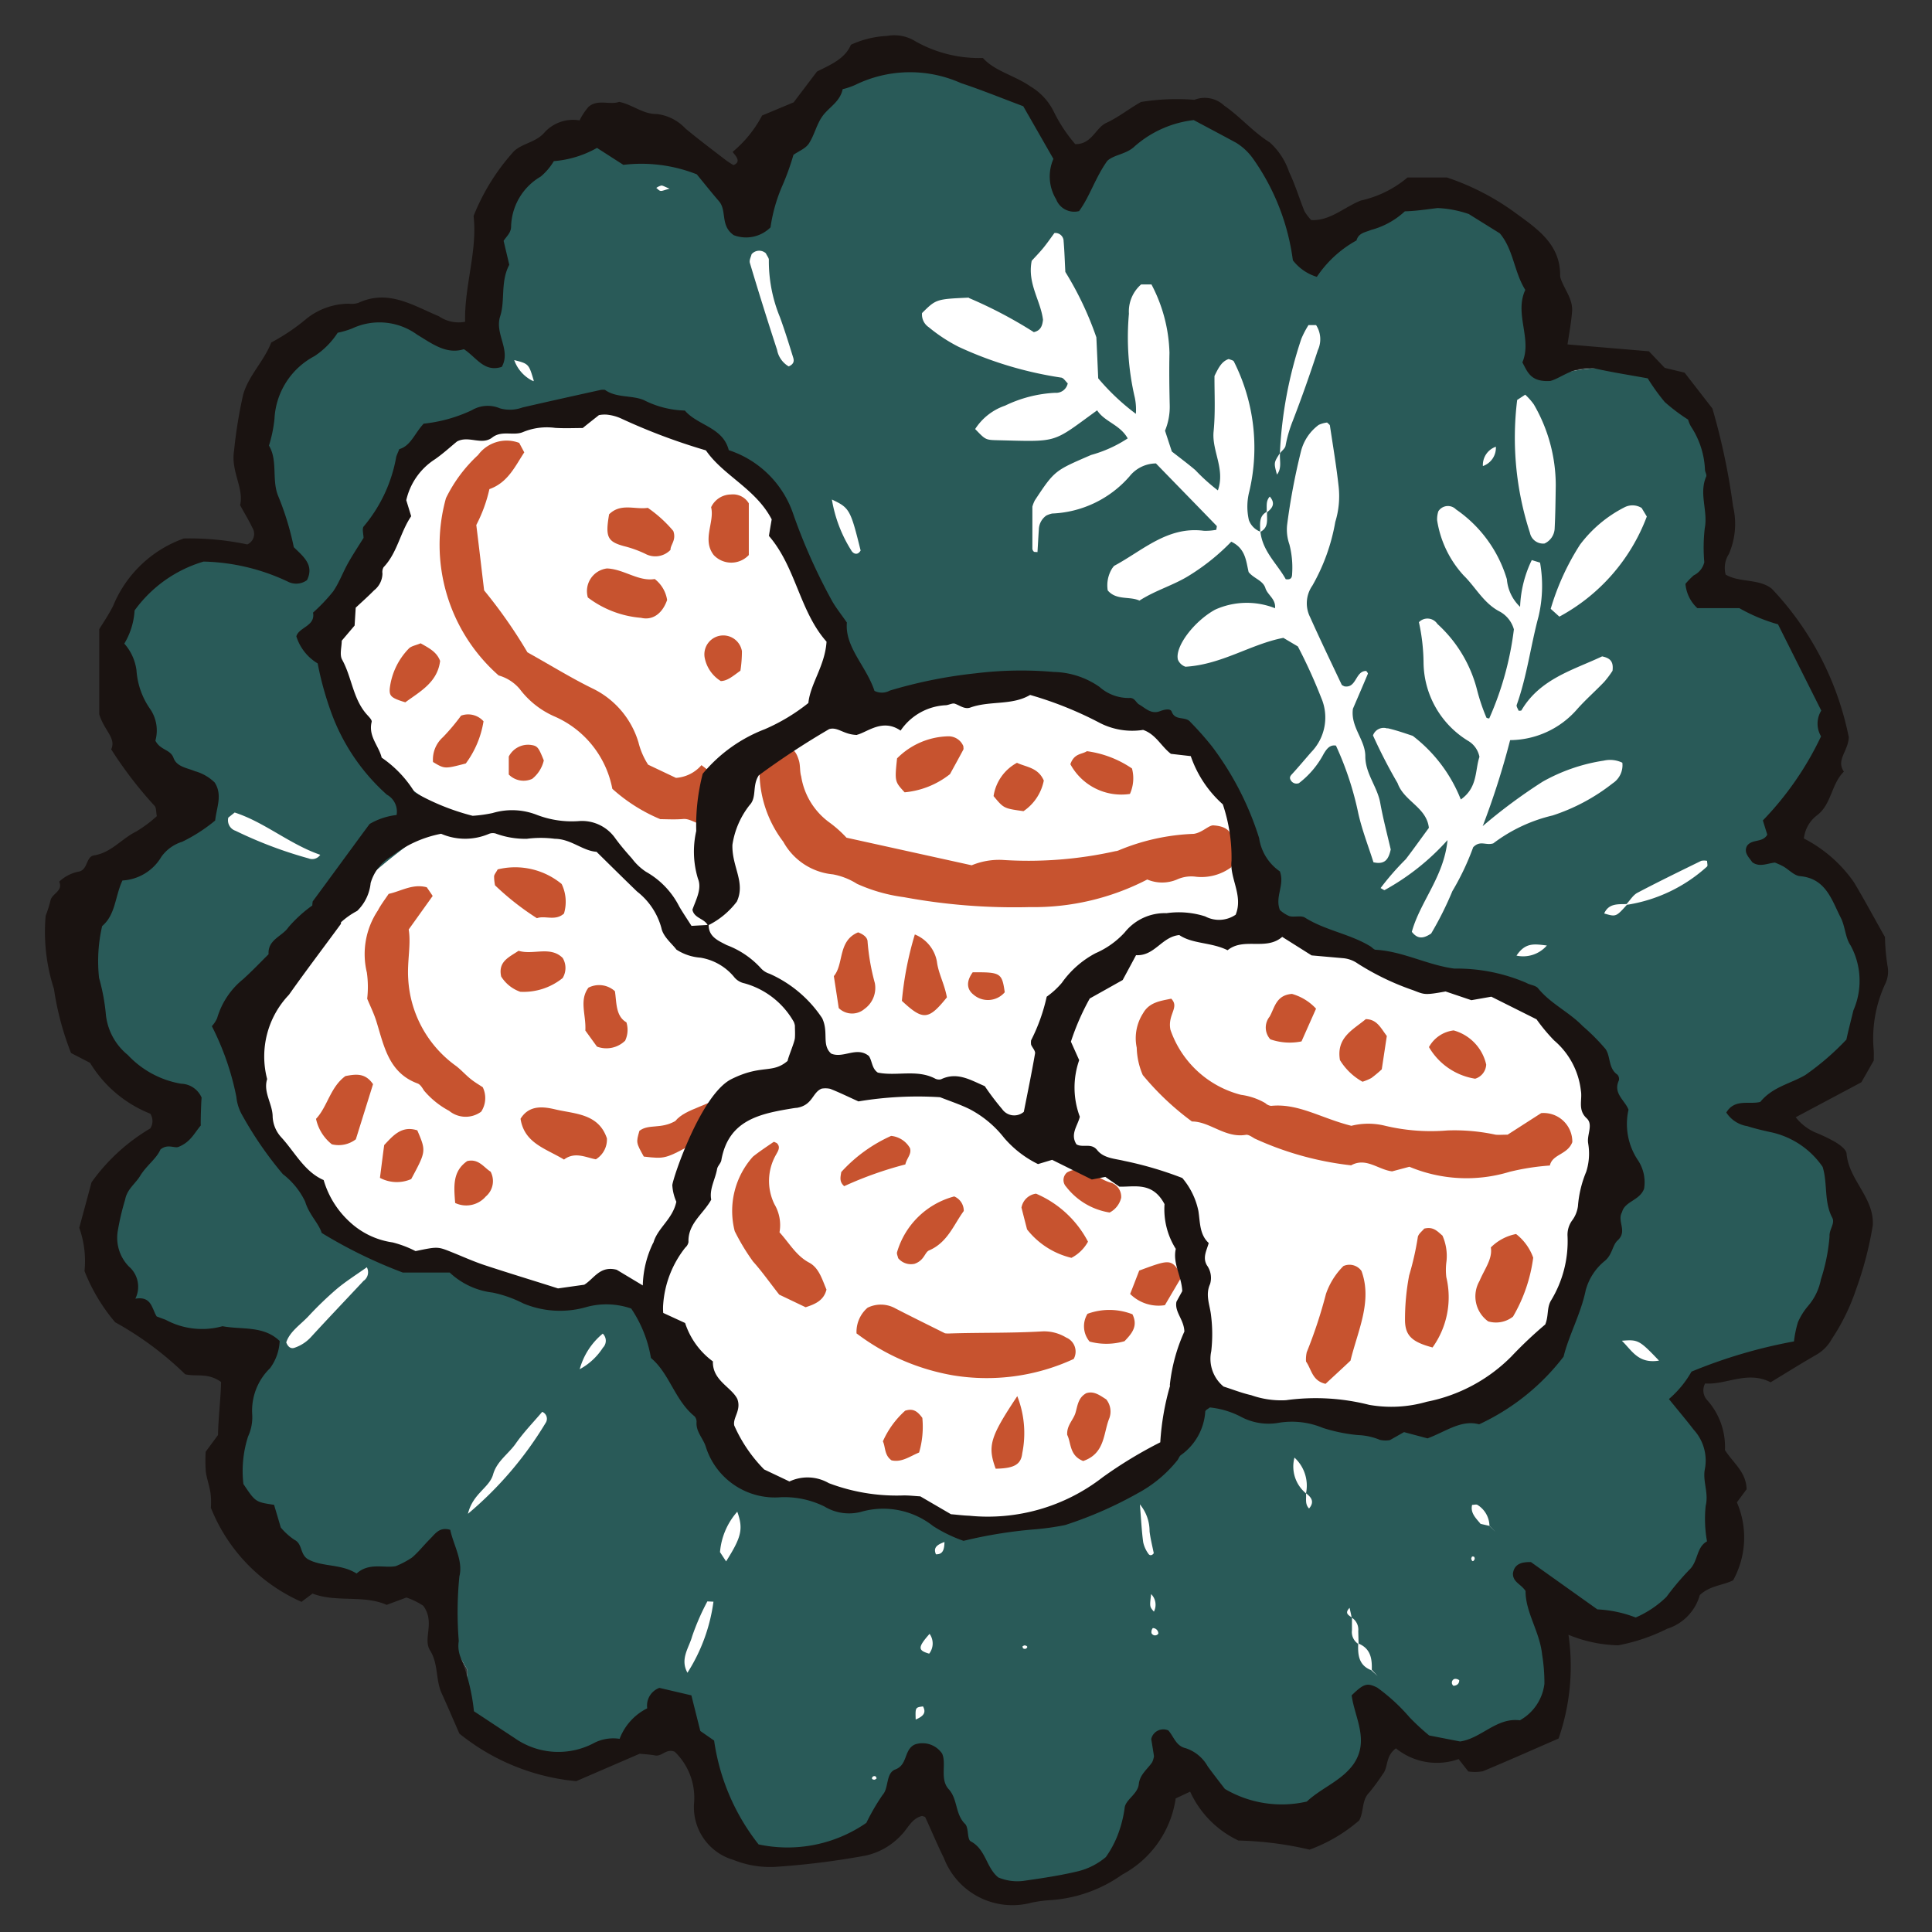 <svg xmlns="http://www.w3.org/2000/svg" xmlns:xlink="http://www.w3.org/1999/xlink" width="70" height="70" viewBox="0 0 70 70">
  <rect x="0" y="0" width="70" height="70" fill="#333333" stroke="none"/>
  <defs>
    <clipPath id="clip-path">
      <rect id="Rectangle_991" data-name="Rectangle 991" width="66.779" height="67.738" fill="none"/>
    </clipPath>
  </defs>
  <g id="Group_4225" data-name="Group 4225" transform="translate(-830 -1299)">
    <rect id="Rectangle_950" data-name="Rectangle 950" width="70" height="70" transform="translate(830 1299)" fill="none"/>
    <g id="Group_4181" data-name="Group 4181" transform="translate(831.63 1300.285)">
      <g id="Group_4180" data-name="Group 4180" transform="translate(0 0)" clip-path="url(#clip-path)">
        <path id="Path_2658" data-name="Path 2658" d="M65.355,36.955c.807-1.091.963-3.932-.4-6.092s-2.417-1.757-2.3-1.974c.181-.245,2.472-1.363,1.583-5.306a3.755,3.755,0,0,0-4.556-3.2c-.457-.269-.1-.451.022-.83a5.737,5.737,0,0,0,0-5.825c-1.735-2.863-5.276-1.6-5.541-1.479-.527-.1.7-3.22-.383-4.628s-2.825-2.621-4.344-2-3.4,1.536-3.816,1.738c-.253-.183-.874-.515-.967-1.055a3.43,3.43,0,0,0-3.546-3.554c-2.064-.115-3.493.139-3.624,2.957-.006.182-.25.392-.54.405-.281-.133.213-2.7-2.246-4.247-3.547-2.233-6.083-.945-6.764.032a6.927,6.927,0,0,0-2.612,3.847c-.443.38-.937-.6-1.113-.869a9.7,9.7,0,0,0-3.6-1.612c-.356-.088-1.7.8-2.007.884-1.308.7-2.522,1.556-2.542,3.116.065.16-.225,3.092-.048,3.631a.5.5,0,0,1-.278.527c-.568.068-.356-.16-.813-.341.133-.279-1.962-1.038-2.411-1.365a11.715,11.715,0,0,0-4.033,1.519,9.3,9.3,0,0,0-.787,4.935,7.543,7.543,0,0,1,.075,2.969c-.138-.048-.276-.094-.416-.137a6.158,6.158,0,0,0-1.269-.219,3.666,3.666,0,0,0-2.91,1.079c-.558.745-1.259,3.755-.776,4.56C2.409,24.6,3.452,27,4.259,27.312s1.132,1.286.7,1.441S3.08,29.1,2.8,29.509c-.176.256-2.139,2.743-2.08,3.232.07.567,1.173,4.216,1.894,4.872.466.165,2.085.949,2.047,1.133-.046.234-2.964,2.42-2.964,4.361s1.8,4.148,2.4,4.113a10.492,10.492,0,0,1,3.1.642c.068.025-.809,3.241-.993,3.883-.19.664,2.368,3.5,2.823,3.984a21.012,21.012,0,0,0,5.08.062,8.042,8.042,0,0,1,.58,2.542l.4.684c.1.536-.719,1.819,1.45,2.856,2.342,1.121,5.255-.161,5.643-.279.34.09.634-.269.771.124.17.133.891,4.026,3.767,4.189a6.469,6.469,0,0,0,4.927-2.2c.385-.123.689,3.32,3.979,3.476s4.505-2.979,5.027-4.935c2.264,1.987,2.831,2.7,4.367,2.451s3.328-2.823,2.862-4.336c1.479,1.849,4.517,1.585,4.784,1.575,2.787-.931,1.942-4.312,1.918-4.623.222-.234,2.886.7,4.065-.346s3.165-3.285.807-7.847c-.341-1.256,3.377-1.268,4.282-1.767s1.473-5.521,1.4-6.134a8.434,8.434,0,0,0-2.886-2.277c-.722.139,2.3-.891,3.1-1.984" transform="translate(0.209 0.182)" fill="#fff"/>
        <path id="Path_2659" data-name="Path 2659" d="M65.355,36.956c.807-1.092.963-3.935-.4-6.092s-2.417-1.758-2.3-1.976c.181-.243,2.472-1.363,1.583-5.306a3.756,3.756,0,0,0-4.556-3.2c-.457-.269-.1-.451.022-.827a5.739,5.739,0,0,0,0-5.825c-1.735-2.866-5.276-1.6-5.541-1.481-.527-.1.7-3.218-.383-4.629s-2.826-2.621-4.344-2-3.4,1.537-3.816,1.738c-.253-.182-.874-.514-.967-1.055a3.432,3.432,0,0,0-3.546-3.555c-2.064-.115-3.493.142-3.624,2.959a.545.545,0,0,1-.54.4c-.281-.132.213-2.7-2.246-4.246-3.547-2.233-6.083-.946-6.764.031a6.932,6.932,0,0,0-2.612,3.848c-.443.378-.937-.6-1.113-.869a9.741,9.741,0,0,0-3.6-1.614c-.356-.086-1.7.8-2.007.884-1.308.7-2.522,1.557-2.542,3.119.065.157-.226,3.09-.048,3.63a.5.5,0,0,1-.278.528c-.568.066-.358-.16-.813-.342.133-.279-1.962-1.038-2.411-1.365a11.693,11.693,0,0,0-4.033,1.521,9.291,9.291,0,0,0-.787,4.933,7.55,7.55,0,0,1,.075,2.97c-.138-.048-.276-.1-.416-.138a6.069,6.069,0,0,0-1.269-.217,3.661,3.661,0,0,0-2.91,1.078c-.558.745-1.26,3.754-.776,4.561.012.179,1.056,2.586,1.863,2.89s1.132,1.287.7,1.443S3.08,29.1,2.8,29.509c-.177.256-2.139,2.744-2.08,3.232.07.565,1.173,4.216,1.894,4.873.465.164,2.085.948,2.047,1.133-.048.234-2.964,2.42-2.964,4.359s1.8,4.148,2.4,4.114a10.452,10.452,0,0,1,3.1.642c.068.025-.809,3.241-.993,3.883-.19.662,2.368,3.5,2.823,3.982a21.011,21.011,0,0,0,5.08.062,8.025,8.025,0,0,1,.578,2.543l.4.682c.1.538-.719,1.82,1.45,2.858,2.34,1.118,5.255-.161,5.641-.28.341.089.635-.27.772.124.17.134.891,4.028,3.767,4.189a6.465,6.465,0,0,0,4.927-2.2c.385-.123.689,3.32,3.979,3.475s4.505-2.979,5.027-4.934c2.264,1.985,2.831,2.7,4.367,2.451s3.328-2.823,2.862-4.337c1.479,1.849,4.517,1.587,4.784,1.576,2.787-.931,1.942-4.312,1.918-4.624.222-.234,2.886.7,4.065-.346s3.165-3.284.807-7.847c-.341-1.255,3.377-1.266,4.282-1.766s1.473-5.523,1.4-6.136a8.434,8.434,0,0,0-2.886-2.277c-.722.141,2.3-.891,3.1-1.983m-9.931-18.7a4.65,4.65,0,0,1,1.616-1.35.631.631,0,0,1,.608.03l.188.311a6.856,6.856,0,0,1-3.168,3.627l-.314-.283a8.987,8.987,0,0,1,1.069-2.335M53.13,13.025l.292-.192a2.243,2.243,0,0,1,.314.355,5.836,5.836,0,0,1,.793,2.933c-.008.514-.013,1.028-.039,1.54a.63.63,0,0,1-.367.564.485.485,0,0,1-.529-.386,11.117,11.117,0,0,1-.463-4.814m-.738,1.66h0m-.034.034a.7.7,0,0,1-.47.7.7.7,0,0,1,.47-.7m-.5.732-.008.008Zm-.014.015h0m-3.411,9.452c.345.079.678.2.913.276A5.394,5.394,0,0,1,51.089,27.5c.618-.436.509-1.046.675-1.544a.86.86,0,0,0-.392-.569,3.363,3.363,0,0,1-1.633-2.841,7.163,7.163,0,0,0-.168-1.47.43.43,0,0,1,.669.063,4.842,4.842,0,0,1,1.439,2.395,6.95,6.95,0,0,0,.338,1c.008.019.066.022.1.032a11.323,11.323,0,0,0,.895-3.23,1.059,1.059,0,0,0-.5-.638c-.594-.3-.88-.886-1.324-1.319a3.827,3.827,0,0,1-.957-1.994.922.922,0,0,1,.044-.327.411.411,0,0,1,.64-.068,4.7,4.7,0,0,1,1.843,2.53,1.548,1.548,0,0,0,.479,1,4.226,4.226,0,0,1,.423-1.694l.3.092a4.837,4.837,0,0,1-.056,1.956c-.285,1.061-.418,2.16-.79,3.2-.019.054.045.141.071.212.036-.005.093,0,.1-.015.675-1.149,1.887-1.465,2.924-1.956.3.063.417.191.377.522a3.568,3.568,0,0,1-.3.4c-.327.343-.688.656-1,1.012a3.244,3.244,0,0,1-2.41,1.1,28.769,28.769,0,0,1-.993,3.114,19.583,19.583,0,0,1,2.169-1.607,6.475,6.475,0,0,1,2.217-.764,1.021,1.021,0,0,1,.673.076.785.785,0,0,1-.349.745,7.029,7.029,0,0,1-2.179,1.166,5.727,5.727,0,0,0-2.149,1.011c-.274.086-.469-.123-.727.139a9.342,9.342,0,0,1-.755,1.592,12.008,12.008,0,0,1-.769,1.536c-.262.17-.474.227-.7-.062.3-1.093,1.166-2,1.293-3.323a8.663,8.663,0,0,1-2.278,1.81c-.023.009-.063-.03-.147-.072a9.716,9.716,0,0,1,.913-1.046c.285-.372.556-.755.837-1.136-.084-.749-.9-.959-1.133-1.619a18.777,18.777,0,0,1-.892-1.73.41.41,0,0,1,.519-.252m7.281,7.063h0m-1.5.8a1.139,1.139,0,0,1-1.1.367c.324-.487.648-.42,1.1-.367M44.534,14.951a15.221,15.221,0,0,1,.778-4.146,3.488,3.488,0,0,1,.258-.494h.275a.944.944,0,0,1,.063.913c-.281.86-.581,1.714-.908,2.559a4.8,4.8,0,0,0-.261.9c-.018.1-.133.179-.2.27-.025.259.077.536-.111.775-.117-.43-.117-.43.108-.777M33.257,9.326a16.11,16.11,0,0,1,2.361,1.241c.259-.058.309-.244.333-.447-.085-.7-.574-1.314-.409-2.138.111-.123.275-.289.423-.47s.276-.37.4-.536a.3.3,0,0,1,.333.3c.031.354.041.709.062,1.109a11.81,11.81,0,0,1,1.124,2.37c.021.44.044.951.067,1.485a8.153,8.153,0,0,0,1.365,1.287,2.14,2.14,0,0,0-.037-.58A9.6,9.6,0,0,1,39.064,9.9a1.3,1.3,0,0,1,.443-1.062h.373a5.614,5.614,0,0,1,.653,2.477c-.014.63-.005,1.26.009,1.891a2.269,2.269,0,0,1-.17.932c.083.254.168.515.247.754.3.235.583.445.852.674a6.865,6.865,0,0,0,.816.735c.274-.78-.225-1.43-.155-2.136s.027-1.412.032-2.01c.157-.324.27-.531.516-.614.066.03.168.044.188.093a6.925,6.925,0,0,1,.559,4.7,2.189,2.189,0,0,0-.017,1.042.706.706,0,0,0,.408.418c.009-.261-.063-.549.235-.714.017-.186-.041-.387.115-.555.208.241.106.414-.1.567-.009.261.067.549-.239.71.077.71.612,1.164.917,1.717.218.034.228-.094.232-.208a3.346,3.346,0,0,0-.1-1.055,1.624,1.624,0,0,1-.083-.7,23.429,23.429,0,0,1,.5-2.659,1.708,1.708,0,0,1,.645-.969,1.006,1.006,0,0,1,.306-.086c.048.05.093.076.1.107.11.736.235,1.47.316,2.21a3.168,3.168,0,0,1-.121,1.284,7.094,7.094,0,0,1-.831,2.309,1.116,1.116,0,0,0-.084,1.136c.368.822.759,1.634,1.145,2.449.014.03.062.041.094.062.452.086.4-.568.8-.555.022.036.065.077.057.1-.182.435-.369.866-.542,1.269-.094.664.454,1.126.449,1.727,0,.622.434,1.095.54,1.681s.256,1.148.381,1.691c-.075.325-.186.562-.626.463-.178-.564-.408-1.151-.547-1.761a11.4,11.4,0,0,0-.812-2.466c-.231-.043-.347.141-.44.29a3.228,3.228,0,0,1-.9,1.069.237.237,0,0,1-.3-.111c-.05-.084-.021-.141.043-.21.239-.259.465-.531.7-.8a1.8,1.8,0,0,0,.363-1.971,18.837,18.837,0,0,0-.846-1.86l-.525-.311c-1.181.225-2.227.968-3.547,1.046a.454.454,0,0,1-.274-.257c-.115-.463.572-1.38,1.344-1.809a2.784,2.784,0,0,1,2.175-.054c.034-.337-.269-.475-.349-.728-.09-.284-.42-.345-.608-.582-.094-.39-.106-.853-.629-1.1a7.88,7.88,0,0,1-1.5,1.21c-.573.365-1.224.537-1.827.924-.352-.165-.839,0-1.149-.37a1.158,1.158,0,0,1,.168-.809c.026-.03.046-.071.079-.088,1.026-.551,1.923-1.434,3.235-1.263a2.046,2.046,0,0,0,.453-.036c.006-.075.027-.125.012-.141-.738-.763-1.481-1.522-2.2-2.263a1.237,1.237,0,0,0-.96.472,3.927,3.927,0,0,1-2.8,1.343.943.943,0,0,0-.213.074.64.64,0,0,0-.27.511c-.019.27-.032.54-.049.813-.083-.009-.119,0-.133-.018a.17.17,0,0,1-.052-.1c0-.511,0-1.024,0-1.53a1.214,1.214,0,0,1,.088-.225c.725-1.1.735-1.079,2.04-1.647a4.681,4.681,0,0,0,1.326-.6c-.278-.5-.839-.6-1.108-1.017-1.66,1.206-1.374,1.136-3.626,1.083-.426-.01-.426-.027-.793-.405a2.092,2.092,0,0,1,1.084-.848,4.683,4.683,0,0,1,1.814-.465.429.429,0,0,0,.456-.342c-.074-.067-.15-.2-.24-.209a13.583,13.583,0,0,1-3.713-1.115,5.844,5.844,0,0,1-1.083-.711.555.555,0,0,1-.243-.512c.511-.506.511-.506,1.707-.56m-3.928,9.156c-.116.208-.281.119-.345,0a4.977,4.977,0,0,1-.7-1.84c.639.3.674.363,1.04,1.843M25.39,7.747a.361.361,0,0,1,.52-.036c.046.1.111.169.108.238a5.333,5.333,0,0,0,.4,2.072c.176.48.327.969.479,1.459.035.11.049.236-.159.329a.876.876,0,0,1-.422-.6q-.513-1.568-.986-3.151c-.028-.1.041-.221.061-.31M22.121,5.255c.061,0,.124.044.3.114-.2.052-.265.09-.327.08s-.1-.07-.155-.107a.545.545,0,0,1,.182-.086M17.5,12.341l.019.015-.061-.048c.1.121.066.081.034.04a1.343,1.343,0,0,1-.7-.768c.533.134.528.142.713.76M6.43,28.159l.234-.187c1.084.35,1.989,1.149,3.1,1.532a.352.352,0,0,1-.423.13,15.371,15.371,0,0,1-2.646-1,.4.4,0,0,1-.263-.472m4.913,16.766c-.642.687-1.291,1.366-1.926,2.059a1.427,1.427,0,0,1-.587.378c-.108.039-.226,0-.3-.194.125-.387.5-.63.794-.937a12.678,12.678,0,0,1,1.02-.986c.327-.278.695-.509,1.106-.8a.382.382,0,0,1-.106.484m6.579,5.165a13.168,13.168,0,0,1-2.81,3.284c.179-.74.775-.94.911-1.424s.556-.742.822-1.122c.285-.409.639-.771.958-1.148a.27.27,0,0,1,.119.409m1.211-1.925.019-.019c-.009.012-.018.019-.025.027l.025-.027-.019.019m.864-.8a2.291,2.291,0,0,1-.835.771A2.538,2.538,0,0,1,20,46.853a.356.356,0,0,1,0,.515m3.069,11.772c-.28-.5.059-.909.17-1.321a8.672,8.672,0,0,1,.551-1.264l.221.01a6.352,6.352,0,0,1-.942,2.574m1.4-4.034-.221-.336a2.523,2.523,0,0,1,.626-1.464c.226.63.147.926-.405,1.8m5.377,7.909c-.094,0-.119-.049-.061-.11a.1.1,0,0,1,.092-.013c.023.009.032.049.048.075-.027.017-.053.049-.079.048m1.492-2.179c-.014-.438-.014-.438.265-.476.121.221.027.352-.265.476m.489-2.387c-.416-.119-.418-.227.014-.718a.6.6,0,0,1-.014.718m.245-3.6c-.1-.23.021-.342.309-.445-.006.3-.07.451-.309.445m3.252,3.422a.11.11,0,0,1-.094-.015c-.017-.012-.014-.05-.021-.077.031-.01.063-.035.09-.028.1.022.108.072.025.121m4.445-3.443a1.109,1.109,0,0,1-.188-.418c-.053-.386-.071-.776-.12-1.371a1.513,1.513,0,0,1,.351.979c.032.267.1.529.152.79-.054.083-.142.1-.195.021m.1,1.461a.547.547,0,0,1,.1.636c-.157-.181-.157-.181-.1-.636m.012,1.4a.222.222,0,0,1,.049-.169.2.2,0,0,1,.2.2.141.141,0,0,1-.253-.032m5.714-4.5c-.161-.164-.09-.365-.112-.549a1.257,1.257,0,0,1-.417-1.295,1.374,1.374,0,0,1,.418,1.293c.2.148.314.314.111.55m1.468,3.6c.03.133.053.24.076.347-.108-.081-.27-.146-.076-.347m.785,2.259c-.449-.173-.491-.547-.472-.953a.51.51,0,0,1-.227-.493c0-.151,0-.3,0-.453a.511.511,0,0,1,.228.48l.012.456c.432.178.493.543.478.946.035.039.071.077.214.231l-.231-.214m2.866-7.108h0Zm.117,7.677a.141.141,0,0,1,.034-.253.222.222,0,0,1,.169.049c0,.124-.08.19-.2.2m.756-4.584c-.045.094-.094.088-.12-.014-.006-.025.018-.058.028-.086.026,0,.065,0,.074.012a.1.1,0,0,1,.018.089m.221-1.279c-.176-.214-.381-.4-.311-.692.068,0,.154-.027.194,0a.914.914,0,0,1,.435.756c.074.074.146.148.218.222-.074-.072-.148-.145-.222-.218l-.314-.072m.556.311h0c.062.067.032.035,0,0m3.3-7.37c-.019-.021-.014-.017,0,0m.013.019.012.012-.012-.012h0m1.246.405c.587-.05.636-.025,1.346.72-.755.121-.977-.365-1.346-.72m.187-15.8c-.4.444-.4.444-.827.319.164-.372.5-.332.808-.341.132-.139.238-.327.4-.411.76-.4,1.535-.777,2.307-1.155a.534.534,0,0,1,.213,0c0,.076.03.174,0,.205a5.593,5.593,0,0,1-2.894,1.386" transform="translate(0.209 0.182)" fill="#295a58"/>
        <path id="Path_2660" data-name="Path 2660" d="M12.777,24.947a7.881,7.881,0,0,1-4.063-5.773c-.154-2.1,1.345-3.39,2.379-5.223a6.157,6.157,0,0,1,3.063-3.025,7.216,7.216,0,0,1,1.9-.294c2.459-.159,4.25-.074,6.284,1.315,2.662,1.818,4.1,5.22,5.291,8.215a1.633,1.633,0,0,0,.8,1.016,1.752,1.752,0,0,0,.931,0,18.518,18.518,0,0,1,4.408-.658,12.324,12.324,0,0,1,5,1.185c1.863,1.126,2.739,3.337,3.32,5.435.1.381-.059,1.474.2,1.775.306.361,1.353.352,1.8.509,2.038.71,3.75.96,5.743,1.792,1.361.568,2.605.52,3.688,1.522,2.792,2.583,1.527,6.717-.568,11.479-1.232,2.8-5.632,3.507-9.327,2.595a18.552,18.552,0,0,0-3.368-.713c-.559.046-.707,1.922-1.194,2.2-2.144,1.22-2.809,2.1-5.224,2.6-1.375.287-3.243-.456-4.618-.747-1.686-.358-2.927-.266-4.612-.625-.422-.089-1.019-.844-1.386-1.069-.755-.462-.793-1.731-1.135-2.548-.523-1.246-1.312-1.4-2.091-2.508a2.792,2.792,0,0,0-.852-.873c-.452-.254-1.547.284-2.064.281a12.4,12.4,0,0,1-4.625-1.435C10.679,40.616,9.406,40.9,8,38.792c-.931-1.393-2.218-2.555-2.45-4.214s.891-3.288,2.032-4.513a21.839,21.839,0,0,1,4.1-3.909Z" transform="translate(1.605 3.076)" fill="#fff"/>
        <path id="Path_2661" data-name="Path 2661" d="M30.621,10.621l0,0v.008Z" transform="translate(8.907 3.089)" fill="#295a58"/>
        <path id="Path_2662" data-name="Path 2662" d="M40.358,22.194l0-.012-.008.008Z" transform="translate(11.74 6.453)" fill="#295a58"/>
        <path id="Path_2663" data-name="Path 2663" d="M32.638,38.353h0l0-.006-.005.005" transform="translate(9.495 11.156)" fill="#295a58"/>
        <path id="Path_2664" data-name="Path 2664" d="M20.056,20.746a2.278,2.278,0,0,1,.957-.769c.311.021.4.253.472.476.057.186.028.4.084.582A2.552,2.552,0,0,0,22.588,22.7a4.265,4.265,0,0,1,.622.554l4.536,1a2.593,2.593,0,0,1,1.1-.195,14.441,14.441,0,0,0,4.106-.316.375.375,0,0,0,.115-.028,7.768,7.768,0,0,1,2.726-.6c.318-.046.55-.328.723-.306.439.031.6.2.67.44a1.109,1.109,0,0,1-.044,1.082,1.819,1.819,0,0,1-1.268.338,1.246,1.246,0,0,0-.689.1,1.38,1.38,0,0,1-1.077,0,8.946,8.946,0,0,1-4.263,1,21.956,21.956,0,0,1-4.554-.36,6.015,6.015,0,0,1-1.7-.483,2.473,2.473,0,0,0-.871-.343,2.3,2.3,0,0,1-1.8-1.182,4.2,4.2,0,0,1-.86-2.652" transform="translate(5.83 5.812)" fill="#c7532f"/>
        <path id="Path_2665" data-name="Path 2665" d="M38.424,31.641a2.517,2.517,0,0,1,1.186-.012,7.164,7.164,0,0,0,2.3.179,7.083,7.083,0,0,1,1.743.154c.116.012.235,0,.435,0l1.217-.782a1.04,1.04,0,0,1,1.128,1.052c-.177.463-.724.431-.813.847a8.637,8.637,0,0,0-1.466.23,5.362,5.362,0,0,1-3.624-.185l-.627.167c-.507-.062-.942-.519-1.485-.219a11.41,11.41,0,0,1-3.491-.969c-.1-.057-.223-.151-.319-.136-.754.128-1.31-.487-1.956-.483A9.951,9.951,0,0,1,30.869,29.8a2.666,2.666,0,0,1-.218-.988,1.673,1.673,0,0,1,.23-1.25c.225-.4.625-.445,1.02-.528.311.318-.138.564-.03,1.122a3.668,3.668,0,0,0,2.559,2.362,2.375,2.375,0,0,1,.88.3.365.365,0,0,0,.21.1c.988-.1,1.8.443,2.9.72" transform="translate(8.905 7.865)" fill="#c7532f"/>
        <path id="Path_2666" data-name="Path 2666" d="M14.243,19.039c.906.506,1.642.964,2.418,1.339a3.18,3.18,0,0,1,1.614,1.929,2.687,2.687,0,0,0,.35.808l1.008.478a1.34,1.34,0,0,0,.924-.461l.306.232a10.121,10.121,0,0,1-.1,1.874c-.314.128-.562-.181-.866-.155s-.626.006-.831.006a6.088,6.088,0,0,1-1.738-1.1,3.591,3.591,0,0,0-2.069-2.61,3.162,3.162,0,0,1-1.288-1.008,1.545,1.545,0,0,0-.762-.489,6.306,6.306,0,0,1-1.909-6.424,5.259,5.259,0,0,1,1.164-1.563,1.286,1.286,0,0,1,1.49-.439c.053.1.107.2.183.343-.336.511-.594,1.095-1.263,1.332a5.344,5.344,0,0,1-.475,1.3c.1.8.188,1.571.284,2.369a17.831,17.831,0,0,1,1.565,2.237" transform="translate(3.228 3.306)" fill="#c7532f"/>
        <path id="Path_2667" data-name="Path 2667" d="M9.068,27.955a3.727,3.727,0,0,0-.012-.948,2.849,2.849,0,0,1,.4-2.251c.107-.207.253-.394.39-.6.457-.1.871-.377,1.381-.239.062.09.127.183.214.314l-.869,1.215c.09.545-.058,1.149-.018,1.778a4.161,4.161,0,0,0,1.738,3.17c.185.143.341.321.523.467.148.12.316.217.44.3a.9.9,0,0,1-.057.886.945.945,0,0,1-1.162-.031,3.079,3.079,0,0,1-.909-.733c-.062-.1-.136-.222-.231-.257-1.038-.383-1.212-1.33-1.486-2.222-.09-.3-.23-.578-.34-.846" transform="translate(2.606 6.946)" fill="#c7532f"/>
        <path id="Path_2668" data-name="Path 2668" d="M22.778,36.669a1.156,1.156,0,0,1,.4-.936,1.085,1.085,0,0,1,1.012.027c.594.307,1.193.6,1.793.9a1.071,1.071,0,0,0,.115.008c1.122-.039,2.246-.01,3.368-.075a1.537,1.537,0,0,1,.908.221.551.551,0,0,1,.272.776,7.511,7.511,0,0,1-4.368.594,8.071,8.071,0,0,1-3.495-1.517" transform="translate(6.626 10.363)" fill="#c7532f"/>
        <path id="Path_2669" data-name="Path 2669" d="M21,36.589c-.363-.462-.634-.851-.949-1.2a7.769,7.769,0,0,1-.664-1.1,2.948,2.948,0,0,1,.661-2.7c.238-.19.494-.358.746-.531.019-.013.07.022.111.036.161.143.046.3-.019.421a1.914,1.914,0,0,0-.059,1.8,1.482,1.482,0,0,1,.183,1.016c.365.4.6.847,1.077,1.1.355.19.469.612.625.975-.1.407-.431.534-.756.64L21,36.589" transform="translate(5.603 9.033)" fill="#c7532f"/>
        <path id="Path_2670" data-name="Path 2670" d="M37,37.98c-.3.284-.614.571-.9.837-.489-.111-.506-.525-.707-.807a1.186,1.186,0,0,1,.026-.34,16.972,16.972,0,0,0,.695-2.107,2.633,2.633,0,0,1,.633-1.013.532.532,0,0,1,.656.179c.4,1.1-.132,2.151-.4,3.251" transform="translate(10.297 10.037)" fill="#c7532f"/>
        <path id="Path_2671" data-name="Path 2671" d="M39.17,37.8c-.727-.194-.99-.414-1-.975a8.578,8.578,0,0,1,.15-1.636,10.5,10.5,0,0,0,.311-1.367c.006-.128.172-.245.234-.328.341-.089.492.114.662.252a1.819,1.819,0,0,1,.146.931,2.269,2.269,0,0,0-.006.576,3.123,3.123,0,0,1-.5,2.547" transform="translate(11.106 9.737)" fill="#c7532f"/>
        <path id="Path_2672" data-name="Path 2672" d="M40.7,34.131a1.764,1.764,0,0,1,.919-.491,1.89,1.89,0,0,1,.621.857,5.687,5.687,0,0,1-.732,2.136,1,1,0,0,1-.9.172,1.117,1.117,0,0,1-.314-1.463c.177-.425.478-.8.411-1.212" transform="translate(11.681 9.786)" fill="#c7532f"/>
        <path id="Path_2673" data-name="Path 2673" d="M16.476,31.2a.84.84,0,0,1-.4.767c-.342-.059-.76-.292-1.154.009-.657-.4-1.437-.586-1.575-1.478.329-.537.887-.427,1.284-.334.687.16,1.541.146,1.843,1.037" transform="translate(3.883 8.752)" fill="#c7532f"/>
        <path id="Path_2674" data-name="Path 2674" d="M18.115,16.1c-.183.523-.549.744-.944.648a3.675,3.675,0,0,1-1.929-.737.828.828,0,0,1,.693-1.052c.613.023,1.139.482,1.73.383a1.188,1.188,0,0,1,.449.758" transform="translate(4.427 4.352)" fill="#c7532f"/>
        <path id="Path_2675" data-name="Path 2675" d="M23.926,20.471a2.694,2.694,0,0,1,1.847-.8.581.581,0,0,1,.555.356c0,.048.014.094,0,.125-.165.31-.336.618-.484.889A3.1,3.1,0,0,1,24.2,21.7c-.352-.386-.365-.385-.274-1.225" transform="translate(6.946 5.722)" fill="#c7532f"/>
        <path id="Path_2676" data-name="Path 2676" d="M9.047,31.51a1.024,1.024,0,0,1-.867.179,1.606,1.606,0,0,1-.573-.922c.416-.439.514-1.15,1.066-1.55.374-.071.716-.123,1,.294-.208.667-.425,1.363-.624,2" transform="translate(2.213 8.486)" fill="#c7532f"/>
        <path id="Path_2677" data-name="Path 2677" d="M14.158,25.2a9.864,9.864,0,0,1-1.519-1.192,1.687,1.687,0,0,1-.034-.324c.005-.071.068-.137.13-.253a2.648,2.648,0,0,1,2.318.529,1.483,1.483,0,0,1,.084,1.071c-.318.283-.685.059-.98.168" transform="translate(3.667 6.784)" fill="#c7532f"/>
        <path id="Path_2678" data-name="Path 2678" d="M19.894,29.632c-.136.829-.887,1.2-1.193,1.874-1.068.582-1.068.582-1.841.494-.281-.506-.281-.506-.159-.933.336-.259.772-.052,1.3-.355.387-.474,1.278-.533,1.889-1.08" transform="translate(4.836 8.62)" fill="#c7532f"/>
        <path id="Path_2679" data-name="Path 2679" d="M15.842,13.5c.422-.427.946-.168,1.407-.24a4.654,4.654,0,0,1,.923.838c.121.332-.107.5-.1.684a.764.764,0,0,1-.915.143,4.055,4.055,0,0,0-.758-.274c-.62-.165-.691-.343-.553-1.151" transform="translate(4.592 3.855)" fill="#c7532f"/>
        <path id="Path_2680" data-name="Path 2680" d="M27.406,33.018a.616.616,0,0,1,.529-.511,3.81,3.81,0,0,1,1.882,1.739,1.444,1.444,0,0,1-.6.586,2.9,2.9,0,0,1-1.608-1.03c-.059-.23-.136-.527-.2-.784" transform="translate(7.973 9.457)" fill="#c7532f"/>
        <path id="Path_2681" data-name="Path 2681" d="M20.083,15.077a.872.872,0,0,1-1.272,0c-.431-.56.04-1.193-.094-1.732a.8.8,0,0,1,.718-.462.667.667,0,0,1,.648.321Z" transform="translate(5.418 3.748)" fill="#c7532f"/>
        <path id="Path_2682" data-name="Path 2682" d="M22.318,27.915c-.058-.387-.112-.731-.177-1.157.37-.435.137-1.281.879-1.585.194.071.342.186.343.338a8.039,8.039,0,0,0,.263,1.5.937.937,0,0,1-.374.936.691.691,0,0,1-.935-.032" transform="translate(6.441 7.323)" fill="#c7532f"/>
        <path id="Path_2683" data-name="Path 2683" d="M25.683,27.508c-.669.831-.865.846-1.633.13a12.135,12.135,0,0,1,.469-2.406,1.31,1.31,0,0,1,.8.982c.053.432.274.808.361,1.293" transform="translate(6.997 7.34)" fill="#c7532f"/>
        <path id="Path_2684" data-name="Path 2684" d="M24.565,35.021a.6.6,0,0,1-.609-.2c-.014-.072-.058-.155-.04-.217a2.944,2.944,0,0,1,2.071-2.02.564.564,0,0,1,.346.528c-.364.494-.585,1.141-1.257,1.428-.157.067-.167.352-.51.479" transform="translate(6.956 9.48)" fill="#c7532f"/>
        <path id="Path_2685" data-name="Path 2685" d="M15.181,28.3c.032-.571-.231-1.088.112-1.553a.851.851,0,0,1,.959.128c.065.391.019.9.417,1.128a.916.916,0,0,1-.046.665.972.972,0,0,1-1.021.214c-.117-.161-.254-.351-.421-.582" transform="translate(4.397 7.753)" fill="#c7532f"/>
        <path id="Path_2686" data-name="Path 2686" d="M15.039,26.675a2.251,2.251,0,0,1-1.539.5,1.333,1.333,0,0,1-.692-.554c-.116-.54.274-.692.631-.931.528.163,1.154-.188,1.6.262a.706.706,0,0,1,0,.72" transform="translate(3.72 7.474)" fill="#c7532f"/>
        <path id="Path_2687" data-name="Path 2687" d="M29.278,40.572c-.514-.195-.439-.66-.587-.949-.023-.347.222-.537.3-.8s.094-.547.389-.71c.281-.094.5.083.725.223a.706.706,0,0,1,.116.673c-.226.546-.148,1.281-.945,1.558" transform="translate(8.346 11.081)" fill="#c7532f"/>
        <path id="Path_2688" data-name="Path 2688" d="M36.35,29.094c-.141-.827.484-1.105.936-1.486.407.008.536.314.762.611-.057.374-.12.793-.183,1.208a4.388,4.388,0,0,1-.377.315,1.846,1.846,0,0,1-.321.134,2.225,2.225,0,0,1-.816-.782" transform="translate(10.569 8.032)" fill="#c7532f"/>
        <path id="Path_2689" data-name="Path 2689" d="M28.779,20.562c.138-.405.425-.355.6-.474a3.791,3.791,0,0,1,1.633.626,1.381,1.381,0,0,1-.075.923,2.1,2.1,0,0,1-2.156-1.075" transform="translate(8.372 5.844)" fill="#c7532f"/>
        <path id="Path_2690" data-name="Path 2690" d="M10.8,17.063c.342.191.582.324.7.634-.094.776-.728,1.11-1.261,1.5-.519-.157-.58-.228-.564-.494a2.49,2.49,0,0,1,.683-1.445c.086-.1.271-.127.439-.2" transform="translate(2.816 4.964)" fill="#c7532f"/>
        <path id="Path_2691" data-name="Path 2691" d="M9.4,32.462c.054-.413.1-.794.154-1.188.325-.346.635-.716,1.2-.533.321.754.321.754-.221,1.765A1.3,1.3,0,0,1,9.4,32.462" transform="translate(2.736 8.929)" fill="#c7532f"/>
        <path id="Path_2692" data-name="Path 2692" d="M35.216,26.9a1.888,1.888,0,0,1,.869.534l-.527,1.186a2.125,2.125,0,0,1-1.13-.076.632.632,0,0,1-.026-.821c.186-.323.23-.781.813-.824" transform="translate(9.968 7.827)" fill="#c7532f"/>
        <path id="Path_2693" data-name="Path 2693" d="M11.909,19.1a.745.745,0,0,1,.812.205,3.478,3.478,0,0,1-.642,1.528c-.768.2-.768.2-1.188-.053a1.084,1.084,0,0,1,.36-.9,7.458,7.458,0,0,0,.657-.781" transform="translate(3.168 5.544)" fill="#c7532f"/>
        <path id="Path_2694" data-name="Path 2694" d="M22.462,32.707c-.181-.161-.138-.316-.107-.511a5.44,5.44,0,0,1,1.807-1.31.885.885,0,0,1,.682.44c.071.218-.112.356-.167.594a13.355,13.355,0,0,0-2.215.787" transform="translate(6.495 8.985)" fill="#c7532f"/>
        <path id="Path_2695" data-name="Path 2695" d="M38.845,28.526a1.179,1.179,0,0,1,.892-.6,1.66,1.66,0,0,1,1.18,1.238.565.565,0,0,1-.4.512,2.36,2.36,0,0,1-1.674-1.146" transform="translate(11.301 8.123)" fill="#c7532f"/>
        <path id="Path_2696" data-name="Path 2696" d="M27.472,20.414c.337.159.766.168.972.643a1.746,1.746,0,0,1-.736,1.109c-.714-.1-.714-.1-1.084-.546a1.648,1.648,0,0,1,.848-1.206" transform="translate(7.745 5.939)" fill="#c7532f"/>
        <path id="Path_2697" data-name="Path 2697" d="M27.5,38.19a3.662,3.662,0,0,1,.179,2.075c-.046.421-.325.542-.962.554-.3-.824-.205-1.145.782-2.628" transform="translate(7.728 11.11)" fill="#c7532f"/>
        <path id="Path_2698" data-name="Path 2698" d="M32.338,34.931l-.622,1.056a1.465,1.465,0,0,1-1.259-.407c.119-.3.231-.593.329-.847,1.161-.429,1.161-.429,1.552.2" transform="translate(8.86 10.017)" fill="#c7532f"/>
        <path id="Path_2699" data-name="Path 2699" d="M30.675,32.859a.812.812,0,0,1-.417.529,2.479,2.479,0,0,1-1.574-.933.355.355,0,0,1,.036-.522c.638-.341,1.066.248,1.6.377a.539.539,0,0,1,.356.549" transform="translate(8.316 9.259)" fill="#c7532f"/>
        <path id="Path_2700" data-name="Path 2700" d="M29.365,36.917a.863.863,0,0,1-.076-1.006,2.3,2.3,0,0,1,1.629.017c.207.426-.013.689-.288.975a2.342,2.342,0,0,1-1.265.014" transform="translate(8.483 10.406)" fill="#c7532f"/>
        <path id="Path_2701" data-name="Path 2701" d="M24.831,40.12c-.342.142-.63.367-1,.285-.266-.186-.217-.484-.314-.689a3.268,3.268,0,0,1,.807-1.11c.28-.088.435.005.622.261a3.32,3.32,0,0,1-.117,1.253" transform="translate(6.842 11.221)" fill="#c7532f"/>
        <path id="Path_2702" data-name="Path 2702" d="M11.519,33.118c-.048-.607-.1-1.15.436-1.522.414-.1.609.239.847.383a.73.73,0,0,1-.174.9.936.936,0,0,1-1.109.235" transform="translate(3.343 9.187)" fill="#c7532f"/>
        <path id="Path_2703" data-name="Path 2703" d="M19.817,18.118c-.29.21-.469.367-.71.377a1.279,1.279,0,0,1-.586-.852.685.685,0,1,1,1.35-.234,4.563,4.563,0,0,1-.054.709" transform="translate(5.38 4.897)" fill="#c7532f"/>
        <path id="Path_2704" data-name="Path 2704" d="M13.017,20.988v-.653a.785.785,0,0,1,.8-.421c.238.035.275.079.469.562a1.2,1.2,0,0,1-.42.667.752.752,0,0,1-.847-.155" transform="translate(3.787 5.791)" fill="#c7532f"/>
        <path id="Path_2705" data-name="Path 2705" d="M26.074,26.294c1.015-.006,1.062.023,1.163.723a.8.8,0,0,1-1.14.08c-.23-.185-.267-.463-.023-.8" transform="translate(7.537 7.649)" fill="#c7532f"/>
        <path id="Path_2706" data-name="Path 2706" d="M17.864,31.665c-.006.066-.013.13-.021.2.006-.066.013-.13.021-.2" transform="translate(5.191 9.212)" fill="#c7532f"/>
        <path id="Path_2707" data-name="Path 2707" d="M2.4,25.866c.185-.414-.25-.67-.434-1.27V21.512c.1-.17.324-.493.5-.838a4.338,4.338,0,0,1,2.564-2.449,10.072,10.072,0,0,1,2.3.216.419.419,0,0,0,.183-.607c-.117-.248-.261-.482-.444-.816.15-.605-.341-1.228-.219-1.967a16.866,16.866,0,0,1,.332-2.045c.2-.691.746-1.192,1.016-1.882a7.412,7.412,0,0,0,1.3-.88,2.479,2.479,0,0,1,1.514-.525.786.786,0,0,0,.35-.034c1.082-.5,1.987.106,2.911.489a1.261,1.261,0,0,0,.949.2c-.031-1.3.453-2.582.307-3.833A7.763,7.763,0,0,1,17,4.185c.318-.285.791-.315,1.092-.664a1.4,1.4,0,0,1,1.277-.444,2.272,2.272,0,0,1,.325-.492c.336-.29.764-.057,1.109-.179.493.1.858.448,1.371.441a1.692,1.692,0,0,1,1.029.522c.479.4.979.773,1.473,1.154a3.033,3.033,0,0,0,.271.174c.374-.154-.081-.461-.021-.489A4.311,4.311,0,0,0,25.982,2.9l1.145-.478c.276-.367.559-.738.844-1.115C28.461,1.06,28.984.849,29.2.337a3.5,3.5,0,0,1,1.309-.32,1.444,1.444,0,0,1,1.024.192,4.687,4.687,0,0,0,2.45.607c.421.474,1.139.627,1.72,1.029a2.186,2.186,0,0,1,.858.937,5.532,5.532,0,0,0,.767,1.155c.6.012.731-.587,1.13-.772.435-.2.8-.5,1.252-.755a8.134,8.134,0,0,1,1.936-.079,1.028,1.028,0,0,1,1.083.214c.581.4,1.037.949,1.647,1.33a2.519,2.519,0,0,1,.7,1.07c.221.457.365.95.556,1.421a1.662,1.662,0,0,0,.247.323c.689.034,1.2-.476,1.8-.709a3.932,3.932,0,0,0,1.689-.835h1.424A9.05,9.05,0,0,1,53.33,6.468c.735.536,1.566,1.1,1.566,2.2a.391.391,0,0,0,.013.117c.132.409.456.759.42,1.217-.03.385-.1.764-.165,1.192l2.95.249.571.6c.238.058.466.112.72.173l1.009,1.3a24,24,0,0,1,.747,3.538,2.743,2.743,0,0,1-.151,1.735.928.928,0,0,0-.116.744c.5.3,1.207.138,1.674.515a10.943,10.943,0,0,1,2.787,5.377c-.023.516-.47.825-.177,1.247-.458.445-.444,1.18-.971,1.581a1.222,1.222,0,0,0-.479.842,4.98,4.98,0,0,1,1.819,1.593c.382.642.736,1.3,1.119,1.979a7.774,7.774,0,0,0,.09,1.031,1.035,1.035,0,0,1-.089.683,4.681,4.681,0,0,0-.407,2.4c.005.116,0,.234,0,.359-.157.276-.312.549-.451.789l-2.377,1.266a1.855,1.855,0,0,0,.7.547,5.856,5.856,0,0,1,.742.356c.161.1.386.262.4.412.081.963,1.008,1.6.951,2.6a12.9,12.9,0,0,1-.612,2.339,7.609,7.609,0,0,1-.873,1.78,1.471,1.471,0,0,1-.576.58c-.546.315-1.08.649-1.641.989-.838-.434-1.61.1-2.374.043a.525.525,0,0,0,.092.622,2.54,2.54,0,0,1,.627,1.791c.307.479.771.794.784,1.42l-.351.474a3.208,3.208,0,0,1-.137,2.825c-.4.195-.822.183-1.207.533a1.784,1.784,0,0,1-1.182,1.222,6.761,6.761,0,0,1-1.776.6,5.046,5.046,0,0,1-1.8-.381,7.976,7.976,0,0,1-.359,3.758c-.957.417-1.846.812-2.743,1.186a1.617,1.617,0,0,1-.527.008l-.352-.449a2.352,2.352,0,0,1-2.271-.39c-.392.294-.269.68-.474.931a7.922,7.922,0,0,1-.487.665c-.288.283-.19.678-.368,1.015a5.761,5.761,0,0,1-1.8,1.06,12.521,12.521,0,0,0-2.577-.33,3.623,3.623,0,0,1-1.75-1.771l-.523.245a3.742,3.742,0,0,1-1.938,2.76,5.048,5.048,0,0,1-2.587.924,4.891,4.891,0,0,0-.7.093,2.658,2.658,0,0,1-3.173-1.615c-.241-.485-.448-.986-.675-1.478-.013-.026-.071-.031-.117-.048-.374.083-.516.458-.753.693a2.483,2.483,0,0,1-1.3.744,28.543,28.543,0,0,1-3.279.408,3.554,3.554,0,0,1-1.5-.253,1.984,1.984,0,0,1-1.429-2.051,2.32,2.32,0,0,0-.7-1.868c-.306-.129-.462.182-.711.134-.191-.036-.389-.044-.559-.062l-2.3.994a7.9,7.9,0,0,1-4.232-1.723c-.23-.523-.429-.994-.642-1.459-.226-.493-.111-1.06-.422-1.557-.269-.427.194-1.011-.244-1.615a2.64,2.64,0,0,0-.612-.3l-.715.266c-.844-.372-1.827-.076-2.686-.409-.173.129-.3.223-.4.3a6.256,6.256,0,0,1-3.283-3.407A2.934,2.934,0,0,0,6,52.831c-.036-.271-.138-.533-.174-.8a5.708,5.708,0,0,1-.005-.714c.139-.191.279-.378.448-.608.012-.645.1-1.33.111-1.923-.488-.347-.9-.181-1.3-.278a11.816,11.816,0,0,0-2.539-1.886,6.556,6.556,0,0,1-1.109-1.854,3.594,3.594,0,0,0-.19-1.568c.157-.58.3-1.11.445-1.649A6.968,6.968,0,0,1,3.815,39.6a.489.489,0,0,0,0-.534,4.482,4.482,0,0,1-2.182-1.842l-.689-.356a10.488,10.488,0,0,1-.62-2.326,6.693,6.693,0,0,1-.3-2.646A4.2,4.2,0,0,0,.2,31.337c.059-.252.462-.336.316-.678a1.417,1.417,0,0,1,.731-.369c.315-.088.235-.538.533-.583.625-.1,1-.608,1.526-.865a4.708,4.708,0,0,0,.746-.556c-.031-.155-.015-.3-.081-.373A14.655,14.655,0,0,1,2.4,25.866M34.531,66.734a1.782,1.782,0,0,0,.926.128c.66-.094,1.323-.192,1.97-.347A2.477,2.477,0,0,0,38.437,66a3.678,3.678,0,0,0,.413-.755,4.411,4.411,0,0,0,.266-1.006c.014-.314.476-.509.515-.882.037-.349.31-.536.483-.791a.758.758,0,0,0,.067-.221c-.035-.227-.071-.454-.1-.62a.448.448,0,0,1,.618-.314c.2.217.271.563.63.644a1.43,1.43,0,0,1,.8.66c.232.318.475.626.62.816a4.06,4.06,0,0,0,2.969.458c.532-.5,1.27-.753,1.7-1.368.577-.851.031-1.677-.075-2.481.444-.43.56-.462.927-.28a6.777,6.777,0,0,1,1.172,1.078,8.273,8.273,0,0,0,.71.656l1.121.218c.775-.114,1.315-.875,2.165-.767a1.753,1.753,0,0,0,.889-1.322,6.292,6.292,0,0,0-.083-1.055c-.084-.835-.607-1.539-.6-2.308-.17-.258-.465-.319-.457-.639.046-.311.27-.421.653-.408l2.406,1.713a4.429,4.429,0,0,1,1.388.294,3.694,3.694,0,0,0,1.113-.745,9.823,9.823,0,0,1,.837-.99c.315-.3.245-.812.634-1.024a4.594,4.594,0,0,1-.048-1.288c.117-.474-.121-.9-.027-1.343a1.65,1.65,0,0,0-.405-1.411c-.259-.338-.534-.662-.9-1.114a3.712,3.712,0,0,0,.818-.993,18.351,18.351,0,0,1,3.713-1.095,3.845,3.845,0,0,1,.145-.7,2.386,2.386,0,0,1,.374-.594,2.06,2.06,0,0,0,.456-.95,6.754,6.754,0,0,0,.314-1.559c-.019-.256.207-.469.1-.675-.31-.583-.163-1.243-.351-1.847a3.053,3.053,0,0,0-1.927-1.266c-.27-.061-.54-.124-.8-.208a1.114,1.114,0,0,1-.763-.494c.306-.514.844-.28,1.232-.385.444-.545,1.095-.66,1.627-.971a9.548,9.548,0,0,0,1.492-1.287c.081-.377.173-.718.253-1.055a2.682,2.682,0,0,0-.1-2.355c-.194-.278-.194-.684-.354-1-.332-.648-.537-1.428-1.481-1.512-.21-.019-.4-.236-.607-.354a2.959,2.959,0,0,0-.3-.137c-.289.03-.555.178-.82-.012-.124-.185-.324-.35-.188-.6.19-.252.565-.1.731-.4-.052-.165-.107-.343-.16-.515a11.371,11.371,0,0,0,2.108-3.047.9.9,0,0,1,.008-.933L62.79,21.335a6.227,6.227,0,0,1-1.4-.585H59.869a1.351,1.351,0,0,1-.432-.88,2.822,2.822,0,0,1,.3-.309.713.713,0,0,0,.383-.476,6.085,6.085,0,0,1,.017-1.235c.12-.627-.218-1.253.052-1.869.026-.058-.032-.15-.044-.228a3.067,3.067,0,0,0-.475-1.534.958.958,0,0,1-.136-.3,6.6,6.6,0,0,1-.847-.638,7.481,7.481,0,0,1-.617-.858c-.642-.117-1.264-.213-1.877-.349-.725-.16-1.266.351-1.654.444-.719.045-.824-.333-1.011-.673.364-.851-.3-1.752.106-2.626-.411-.656-.425-1.461-.923-2.049l-1.124-.7a3.974,3.974,0,0,0-1.131-.217c-.382.046-.767.107-1.186.119a2.879,2.879,0,0,1-1.22.673c-.222.092-.456.108-.532.382a4.111,4.111,0,0,0-1.436,1.319,1.728,1.728,0,0,1-.869-.6,8.224,8.224,0,0,0-1.455-3.7,2.113,2.113,0,0,0-.6-.558c-.516-.28-1.037-.555-1.537-.822a3.918,3.918,0,0,0-2.14.951c-.3.289-.732.294-.989.523-.439.613-.638,1.3-1.025,1.823a.7.7,0,0,1-.83-.425,1.591,1.591,0,0,1-.1-1.466c-.364-.636-.733-1.281-1.093-1.908-.782-.293-1.509-.591-2.254-.837a4.519,4.519,0,0,0-3.84.068,2.657,2.657,0,0,1-.449.151c-.089.439-.462.634-.7.936s-.314.713-.525,1.035c-.119.181-.369.275-.558.408a9.092,9.092,0,0,1-.39,1.091,5.836,5.836,0,0,0-.441,1.537,1.257,1.257,0,0,1-1.332.283c-.5-.349-.239-.884-.534-1.229-.28-.324-.546-.66-.806-.976a5.467,5.467,0,0,0-2.659-.343L20,4.074a3.782,3.782,0,0,1-1.563.479,2.21,2.21,0,0,1-.475.559A2.156,2.156,0,0,0,16.888,6.94c-.01.218-.169.345-.271.5.072.309.145.612.205.869-.327.622-.143,1.291-.329,1.864-.209.643.4,1.215.059,1.834-.642.209-.914-.341-1.374-.64-.639.2-1.151-.2-1.692-.525a2.324,2.324,0,0,0-2.352-.228,3.111,3.111,0,0,1-.529.157,2.9,2.9,0,0,1-.842.848,2.721,2.721,0,0,0-1.448,2.269,4.8,4.8,0,0,1-.2.971c.323.538.1,1.216.323,1.8a10.264,10.264,0,0,1,.577,1.882c.35.342.746.648.479,1.192a.659.659,0,0,1-.7.053,7.5,7.5,0,0,0-3.048-.724,4.738,4.738,0,0,0-2.5,1.772,2.615,2.615,0,0,1-.372,1.2A1.811,1.811,0,0,1,3.315,23a2.767,2.767,0,0,0,.511,1.426A1.381,1.381,0,0,1,4,25.551c.182.352.542.31.656.622.117.328.489.361.777.483a1.661,1.661,0,0,1,.716.411c.29.451.068.9.017,1.377a5.919,5.919,0,0,1-1.193.769,1.456,1.456,0,0,0-.755.543,1.752,1.752,0,0,1-1.412.861c-.272.586-.247,1.238-.735,1.652a5.624,5.624,0,0,0-.112,1.877A7.317,7.317,0,0,1,2.2,35.406a2.176,2.176,0,0,0,.8,1.532,3.438,3.438,0,0,0,1.93,1.042.834.834,0,0,1,.746.506c-.015.062-.043.935-.03,1.006-.223.257-.367.6-.8.773-.142.072-.4-.124-.664.1-.142.333-.506.577-.733.953-.173.285-.476.484-.545.862a9.146,9.146,0,0,0-.266,1.131,1.488,1.488,0,0,0,.4,1.29.969.969,0,0,1,.236,1.168c.589-.1.591.351.773.644l.327.121a2.771,2.771,0,0,0,2.058.232c.7.134,1.485-.032,2.071.537a1.786,1.786,0,0,1-.35.986,2.138,2.138,0,0,0-.645,1.667,1.667,1.667,0,0,1-.15.806,4.077,4.077,0,0,0-.169,1.721c.436.653.436.653,1.111.755.075.253.154.516.243.821a2.348,2.348,0,0,0,.493.445c.3.148.195.514.484.7.514.293,1.2.16,1.77.523.451-.411,1-.187,1.417-.267a3.135,3.135,0,0,0,.59-.311c.236-.2.432-.454.654-.675.188-.188.349-.451.733-.329.115.55.474,1.122.33,1.687a13.142,13.142,0,0,0-.022,2.34,1.111,1.111,0,0,0,.062.58,7.19,7.19,0,0,1,.488,1.965c.487.32.975.645,1.466.966a2.752,2.752,0,0,0,2.912.17,1.528,1.528,0,0,1,.9-.137,2.044,2.044,0,0,1,1-1.105.684.684,0,0,1,.441-.741l1.159.271c.12.48.225.895.324,1.291.186.13.346.24.5.347a7.864,7.864,0,0,0,1.611,3.762,5.012,5.012,0,0,0,3.905-.781,7.829,7.829,0,0,1,.591-1.016c.228-.245.107-.787.458-.918.463-.172.3-.728.718-.909a.861.861,0,0,1,.977.333c.168.363-.093.927.239,1.29s.23.9.59,1.255c.145.139.07.562.21.636.546.29.558.946.989,1.3" transform="translate(0 0)" fill="#1a1311"/>
        <path id="Path_2708" data-name="Path 2708" d="M56.323,37.815a2.355,2.355,0,0,1-.312-1.785c-.129-.342-.567-.589-.351-1.057a.229.229,0,0,0-.052-.214c-.334-.23-.24-.656-.429-.927A7.419,7.419,0,0,0,54.351,33c-.492-.511-1.163-.809-1.618-1.371-.088-.107-.288-.115-.421-.194a6.373,6.373,0,0,0-2.613-.518c-.98-.13-1.858-.625-2.845-.682-.068,0-.129-.085-.2-.127-.741-.451-1.627-.572-2.366-1.038-.142-.089-.383-.005-.565-.054a1.241,1.241,0,0,1-.342-.219c-.191-.487.181-.9,0-1.4a1.782,1.782,0,0,1-.754-1.21,10.907,10.907,0,0,0-1.709-3.322,11.237,11.237,0,0,0-.778-.878c-.178-.228-.551-.031-.679-.377-.052-.138-.287-.072-.434-.017-.316.119-.531-.123-.753-.249-.107-.061-.157-.249-.343-.232a1.585,1.585,0,0,1-1.086-.4,2.993,2.993,0,0,0-1.66-.543,13.5,13.5,0,0,0-2.825.049,17.021,17.021,0,0,0-3.11.625.6.6,0,0,1-.559.012c-.292-.893-1.078-1.579-1-2.476-.23-.332-.405-.547-.538-.785a20.691,20.691,0,0,1-1.394-3.114,3.677,3.677,0,0,0-2.348-2.347c-.21-.835-1.126-.889-1.59-1.435a3.449,3.449,0,0,1-1.488-.38c-.435-.182-.994-.071-1.408-.37a.714.714,0,0,0-.142,0c-.949.21-1.9.42-2.848.639a1.323,1.323,0,0,1-.813.031,1.132,1.132,0,0,0-1.02.068,5.4,5.4,0,0,1-1.744.487c-.334.359-.472.807-.884.923-.052.13-.086.2-.11.276a5.351,5.351,0,0,1-1.175,2.52c-.075.074-.01.293-.01.421-.2.32-.394.614-.567.923-.188.337-.321.71-.541,1.025a6.538,6.538,0,0,1-.722.758c.092.493-.511.525-.605.86a1.749,1.749,0,0,0,.773.981A11.577,11.577,0,0,0,9.069,21.8a7.362,7.362,0,0,0,1.953,2.814.7.7,0,0,1,.354.738,2.486,2.486,0,0,0-.977.325c-.436.587-1.67,2.278-2.062,2.805a1.011,1.011,0,0,0-.014.148,4.872,4.872,0,0,0-.866.789c-.222.333-.754.444-.719.977-.3.3-.6.612-.917.9a2.84,2.84,0,0,0-.948,1.42,1.063,1.063,0,0,1-.19.287,9.837,9.837,0,0,1,.887,2.556,1.66,1.66,0,0,0,.213.669,13.4,13.4,0,0,0,1.472,2.136,2.746,2.746,0,0,1,.808.994c.142.476.492.786.6,1.137A17.33,17.33,0,0,0,11.6,41.929h1.7a2.736,2.736,0,0,0,1.558.727,4.416,4.416,0,0,1,1.108.392,3.445,3.445,0,0,0,2.311.125,2.741,2.741,0,0,1,1.6.061,4.55,4.55,0,0,1,.715,1.791c.676.564.864,1.535,1.581,2.115a.3.3,0,0,1,.071.219c-.021.343.238.577.333.875A2.623,2.623,0,0,0,25.3,50.07a3.282,3.282,0,0,1,1.581.338,1.717,1.717,0,0,0,1.377.177,2.911,2.911,0,0,1,2.56.532,5.213,5.213,0,0,0,1.1.534,16.654,16.654,0,0,1,2.517-.412,9.6,9.6,0,0,0,1.162-.16,14.418,14.418,0,0,0,2.653-1.164,4.65,4.65,0,0,0,1.41-1.176c.05-.058.072-.151.132-.194a2.1,2.1,0,0,0,.884-1.579c.006-.054.108-.1.167-.148a3.117,3.117,0,0,1,1.123.336,2.117,2.117,0,0,0,1.38.218,2.926,2.926,0,0,1,1.6.19,6.033,6.033,0,0,0,1.26.257,2.263,2.263,0,0,1,.8.174.947.947,0,0,0,.36.008l.511-.29.852.227c.662-.245,1.22-.687,1.869-.509a8.2,8.2,0,0,0,3.061-2.453c.192-.782.622-1.541.8-2.4a2.052,2.052,0,0,1,.693-1.068c.276-.226.275-.571.466-.744.367-.333-.031-.691.157-1.019.1-.4.642-.422.8-.852a1.441,1.441,0,0,0-.256-1.082M28.059,22.446c.386-.1.926-.6,1.578-.152a2.1,2.1,0,0,1,1.636-.919c.114-.006.241-.088.334-.054.183.065.354.21.556.138.713-.256,1.508-.067,2.167-.457a13.287,13.287,0,0,1,2.537,1.02,2.572,2.572,0,0,0,1.556.247c.463.157.652.594,1.008.867l.72.083a4.127,4.127,0,0,0,1.161,1.747,6.047,6.047,0,0,1,.315,2.044c-.07.64.432,1.257.151,1.954a1.068,1.068,0,0,1-1.105.062,3.134,3.134,0,0,0-1.4-.117,1.858,1.858,0,0,0-1.518.7,3.1,3.1,0,0,1-1.051.749,3.488,3.488,0,0,0-1.226,1.077,2.952,2.952,0,0,1-.547.5,6.619,6.619,0,0,1-.565,1.58.543.543,0,0,0,0,.16c.045.108.159.222.143.316-.125.723-.274,1.442-.407,2.116a.534.534,0,0,1-.786-.1,9.43,9.43,0,0,1-.629-.831c-.52-.222-1-.529-1.585-.248a.31.31,0,0,1-.23-.034c-.661-.334-1.381-.07-2.06-.209-.219-.146-.2-.416-.323-.6-.439-.363-.922.1-1.367-.088-.355-.318-.08-.766-.327-1.284a4.459,4.459,0,0,0-1.907-1.61.7.7,0,0,1-.3-.186,3.186,3.186,0,0,0-1.252-.852c-.279-.148-.656-.29-.652-.725a2.939,2.939,0,0,0,1.02-.851c.324-.7-.185-1.261-.16-2.058a3.051,3.051,0,0,1,.622-1.437c.272-.285.085-.7.333-1.079a28.681,28.681,0,0,1,2.552-1.676c.316-.089.514.2,1.006.213m-17.223.816c-.1-.42-.491-.768-.361-1.29.018-.072-.107-.191-.181-.275-.5-.565-.536-1.343-.889-1.979-.1-.179-.014-.461-.014-.687l.466-.549c.013-.208.025-.4.04-.647.207-.195.44-.4.662-.626a.79.79,0,0,0,.307-.614.35.35,0,0,1,.041-.227c.5-.523.6-1.261,1-1.847-.054-.178-.111-.363-.178-.581a2.387,2.387,0,0,1,1.037-1.481c.289-.2.55-.44.8-.645.423-.231.895.154,1.281-.147.349-.27.781-.045,1.122-.2a2.259,2.259,0,0,1,1.153-.147c.351.022.706.005,1,.005.247-.2.43-.342.587-.467a1.066,1.066,0,0,1,.27-.019,1.636,1.636,0,0,1,.567.156,22.067,22.067,0,0,0,3.04,1.14c.622.91,1.806,1.389,2.383,2.5-.032.185-.066.377-.1.6.979,1.132,1.109,2.73,2.087,3.831-.056.877-.589,1.525-.658,2.222a6.911,6.911,0,0,1-1.58.95,5.447,5.447,0,0,0-2.249,1.615,7.488,7.488,0,0,0-.234,2.073,3.372,3.372,0,0,0,.062,1.727c.151.367-.072.76-.2,1.123.059.31.423.315.549.555l-.583.032c-.152-.24-.306-.466-.443-.7a3,3,0,0,0-1.206-1.26,2.024,2.024,0,0,1-.51-.483c-.21-.234-.416-.475-.6-.727a1.471,1.471,0,0,0-1.339-.625,3.534,3.534,0,0,1-1.5-.225,2.462,2.462,0,0,0-1.608-.068,4.925,4.925,0,0,1-.723.1,8.409,8.409,0,0,1-2.1-.849,4.136,4.136,0,0,0-1.193-1.256m9.835,17.577a3.678,3.678,0,0,0-.377,1.544l-.946-.568c-.607-.157-.817.321-1.175.542l-.951.134c-.94-.3-1.8-.559-2.662-.844-.409-.136-.8-.314-1.2-.474-.5-.2-.5-.2-1.3-.034a3.918,3.918,0,0,0-.83-.315,2.873,2.873,0,0,1-1.557-.745,3.306,3.306,0,0,1-.942-1.514c-.693-.3-1.035-1-1.53-1.543a1.18,1.18,0,0,1-.318-.746c0-.472-.35-.886-.2-1.37a3.236,3.236,0,0,1,.789-3.053c.611-.864,1.251-1.707,1.883-2.568l.005-.061a2.771,2.771,0,0,1,.585-.411,1.626,1.626,0,0,0,.488-1.01,1.667,1.667,0,0,1,.777-.985,4.215,4.215,0,0,1,1.776-.8,2.191,2.191,0,0,0,1.741,0,.381.381,0,0,1,.232-.01,3.09,3.09,0,0,0,1.135.192,3.9,3.9,0,0,1,1.011,0c.591.005,1.009.438,1.512.471.518.51.99.977,1.468,1.439a2.506,2.506,0,0,1,.884,1.327c.062.314.394.574.542.777a1.841,1.841,0,0,0,.87.293,2,2,0,0,1,1.208.684.647.647,0,0,0,.386.245,2.963,2.963,0,0,1,1.791,1.4.618.618,0,0,1,.039.134c0,.134.012.292,0,.448s-.238.676-.265.83c-.559.479-.932.111-2.033.658s-2.12,3.571-2.144,3.844a1.737,1.737,0,0,0,.146.6c-.134.638-.68.946-.831,1.487m18.721,5.174a9.38,9.38,0,0,0-.356,2.056,15.686,15.686,0,0,0-2.091,1.269,6.78,6.78,0,0,1-4.836,1.39c-.2-.006-.394-.032-.657-.054l-1.11-.647c-.187-.009-.423-.04-.657-.032a6.938,6.938,0,0,1-2.659-.447A1.54,1.54,0,0,0,25.61,49.5c-.369-.177-.652-.31-.917-.436a5.324,5.324,0,0,1-1.083-1.593c-.059-.288.265-.549.111-.963-.217-.431-.906-.669-.884-1.358a2.8,2.8,0,0,1-1.007-1.392l-.793-.365a1.888,1.888,0,0,1,0-.33,3.735,3.735,0,0,1,.8-2.038.352.352,0,0,0,.115-.2c-.026-.671.542-1.02.824-1.536-.075-.39.148-.736.212-1.11.019-.111.134-.205.154-.316.258-1.476,1.423-1.692,2.605-1.886.056-.009.11-.014.141-.017.569-.1.549-.553.886-.693a.827.827,0,0,1,.312.006c.328.129.645.284,1.024.456a13,13,0,0,1,2.957-.152c.35.139.725.261,1.075.434a3.862,3.862,0,0,1,1.242,1.034A3.835,3.835,0,0,0,34.616,38l.512-.154,1.437.713.491-.094.507.352c.547.019,1.2-.192,1.637.634a2.689,2.689,0,0,0,.408,1.621c-.119.529.21.989.235,1.53-.061.111-.136.247-.212.387-.071.377.274.64.288,1.079a6.277,6.277,0,0,0-.528,1.945M54.55,37.255a2.16,2.16,0,0,1-.071,1.022,4.026,4.026,0,0,0-.3,1.248,1.114,1.114,0,0,1-.221.531.887.887,0,0,0-.156.556,4.133,4.133,0,0,1-.608,2.346c-.147.266-.072.538-.2.853a15.017,15.017,0,0,0-1.23,1.163,5.924,5.924,0,0,1-3.061,1.637,4.621,4.621,0,0,1-2.09.112,7.882,7.882,0,0,0-3.013-.168,3.253,3.253,0,0,1-1.26-.182c-.343-.077-.674-.209-1-.312a1.3,1.3,0,0,1-.447-1.281,5.443,5.443,0,0,0-.008-1.3c-.041-.38-.216-.735-.034-1.136a.78.78,0,0,0-.116-.678c-.164-.284-.009-.532.066-.806-.337-.311-.309-.756-.374-1.163a2.681,2.681,0,0,0-.583-1.193,13.142,13.142,0,0,0-2.111-.621c-.34-.083-.737-.093-.972-.389-.218-.275-.52-.074-.751-.209-.239-.369.045-.675.121-1a3.013,3.013,0,0,1-.023-2.051l-.3-.67A8.886,8.886,0,0,1,36.491,32c.38-.212.786-.44,1.193-.669.15-.278.3-.555.484-.9.678.037.927-.667,1.567-.729.488.33,1.155.254,1.75.55.586-.479,1.39.027,1.979-.484l1.065.671,1.128.1a1.083,1.083,0,0,1,.541.194,9.427,9.427,0,0,0,2.01.968c.405.155.4.187,1.175.045l.935.316.722-.127,1.639.82a6.372,6.372,0,0,0,.639.767,2.8,2.8,0,0,1,.968,1.824c.057.323-.123.688.207.993.252.231,0,.6.057.911" transform="translate(1.363 2.892)" fill="#1a1311"/>
        <path id="Path_2709" data-name="Path 2709" d="M21.111,30.091l-.015,0c.056-.005.049-.006.015,0" transform="translate(6.137 8.754)" fill="#1a1311"/>
      </g>
    </g>
  </g>
</svg>
